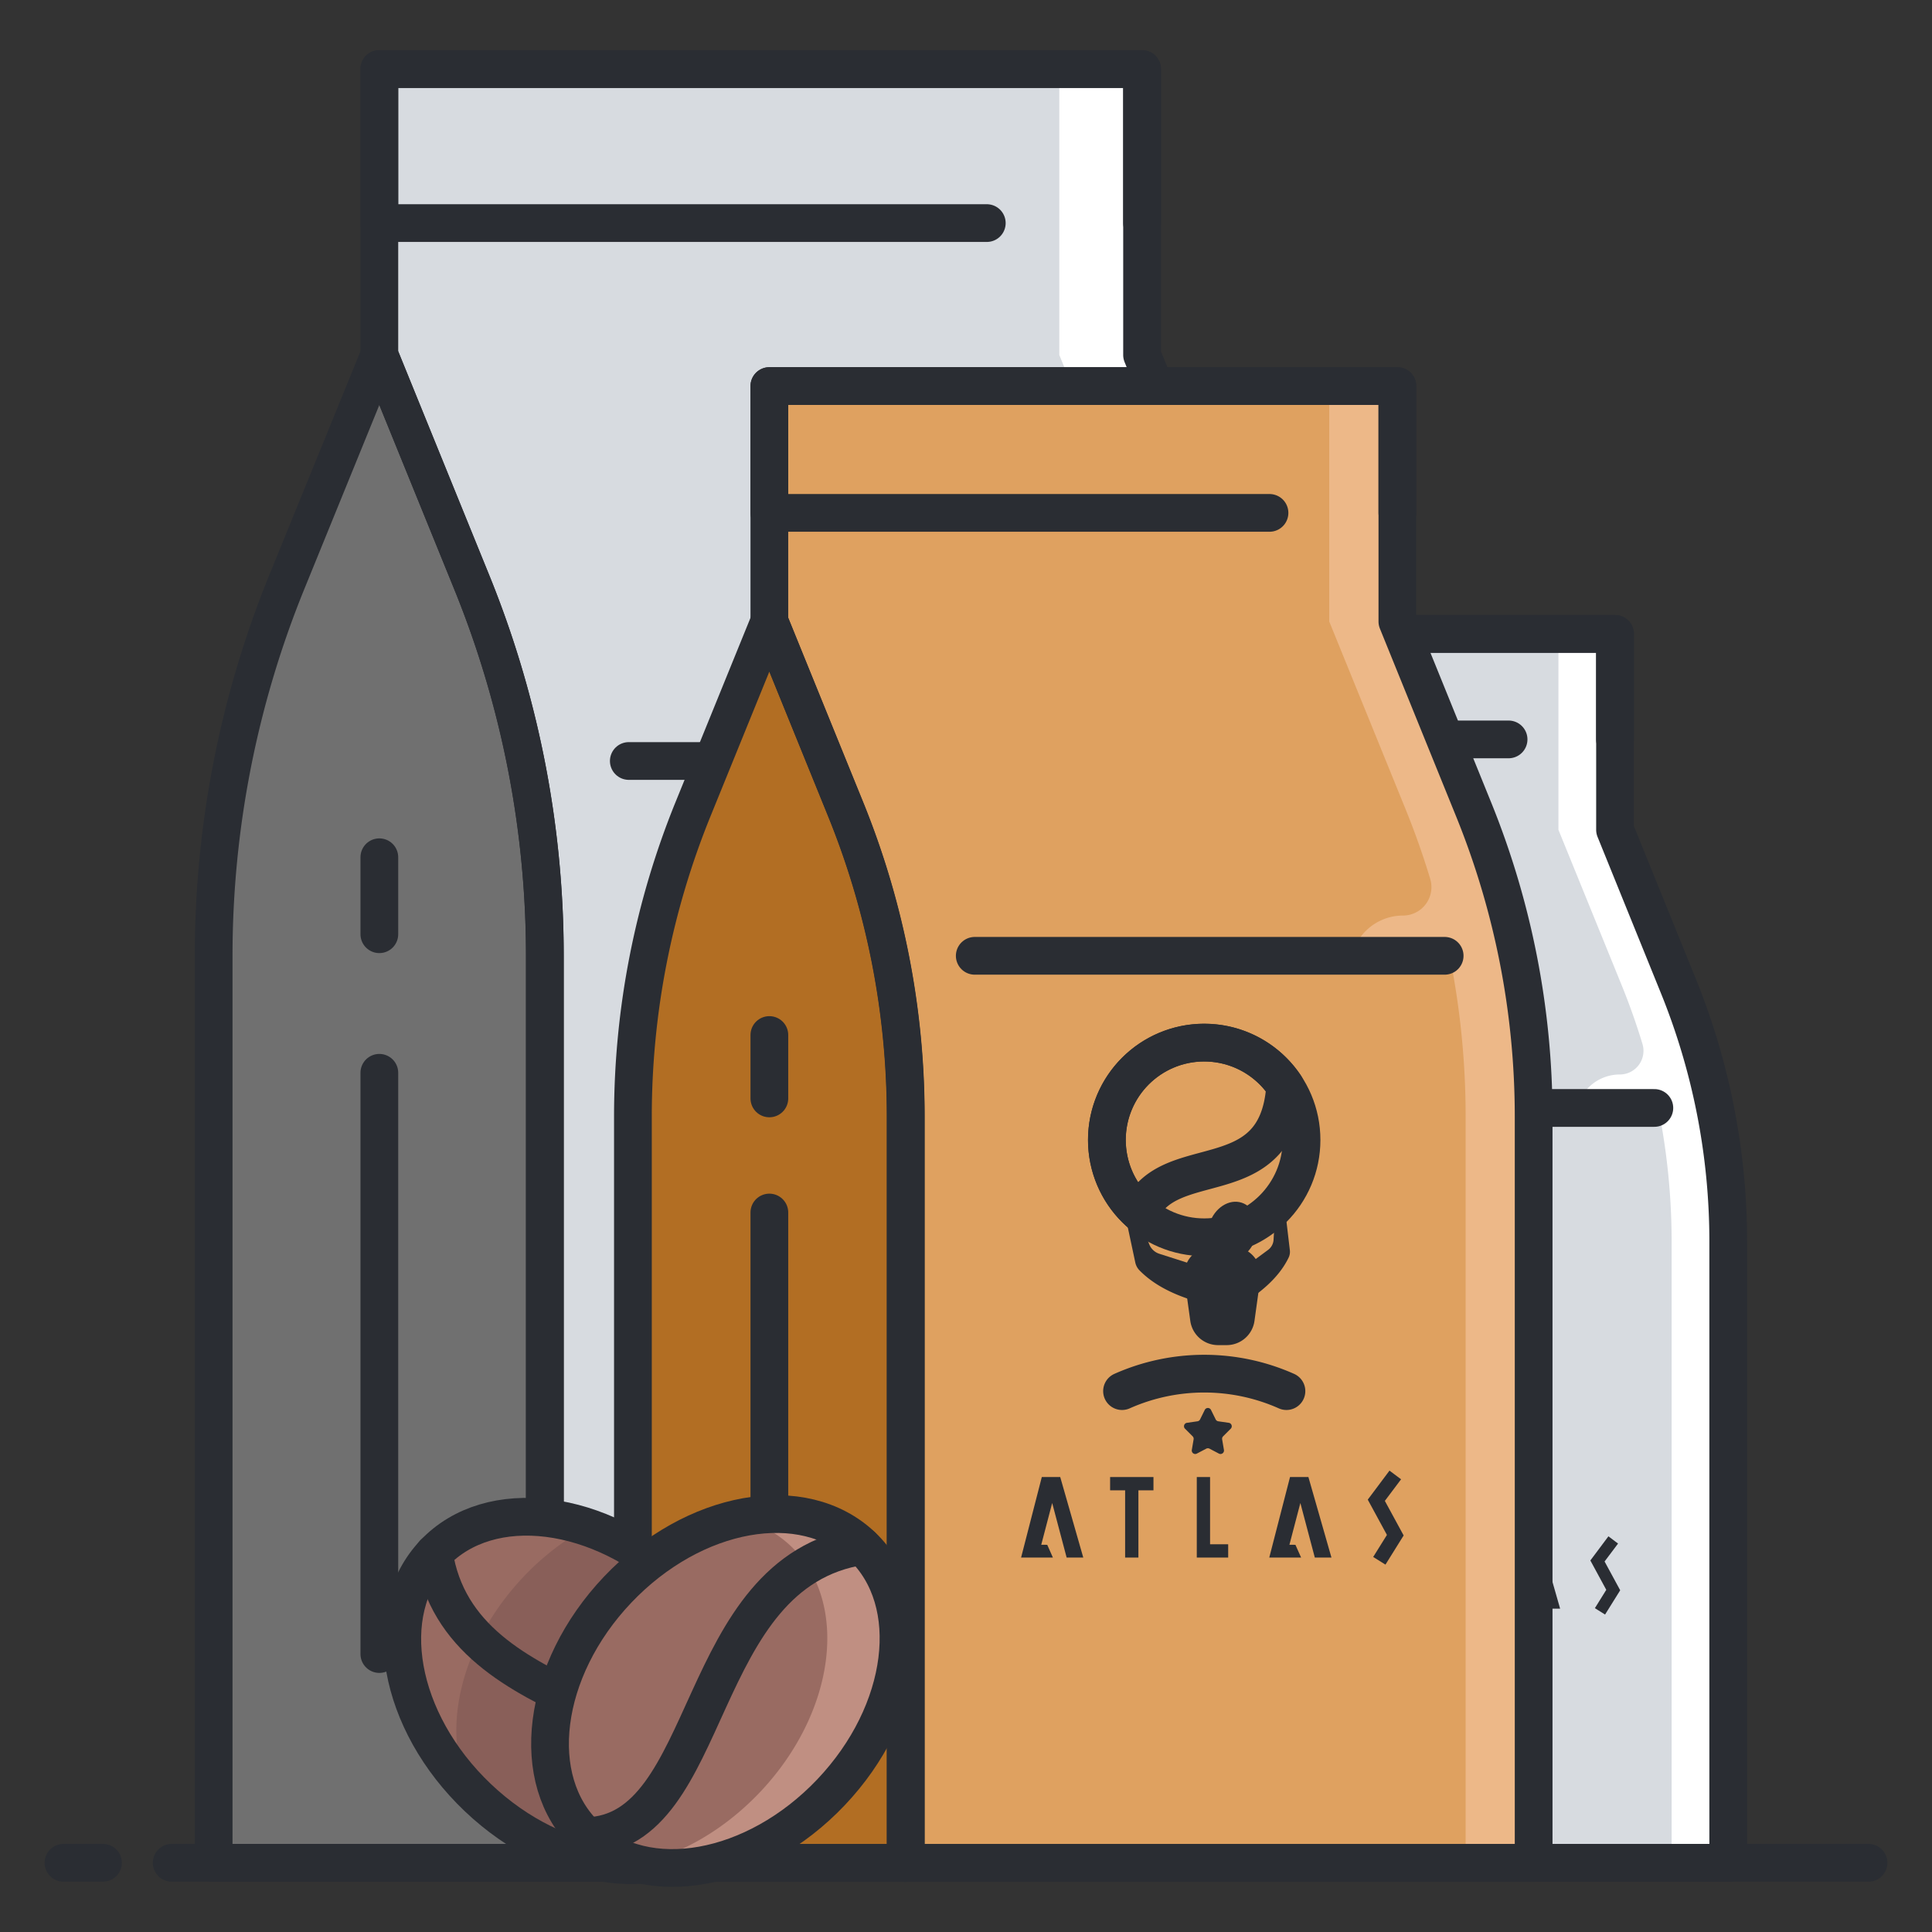 <svg xmlns="http://www.w3.org/2000/svg" viewBox="0 0 512 512"><rect x="0" y="0" width="512" height="512" fill="#333333" stroke="none"/><title>Icon</title><path d="M100.53,94.07,76,154.26a262.8,262.8,0,0,0-19.38,99V493.66H144.4V253.3a262.8,262.8,0,0,0-19.38-99Z" fill="#707070"></path><path d="M302.66,94.07V18.29H100.53V94.07L125,154.26a262.8,262.8,0,0,1,19.38,99V493.66H346.53V253.3a262.8,262.8,0,0,0-19.38-99Z" fill="#d7dbe0"></path><path d="M327.15,154.26,302.66,94.07V18.29H280.73V94.07l24.49,60.19q4.53,11.13,8,22.61a9.16,9.16,0,0,1-8.73,11.86h0a17,17,0,0,0-17,17h32.78a262.77,262.77,0,0,1,4.36,47.55V493.66h21.93V253.3A262.8,262.8,0,0,0,327.15,154.26Z" fill="#fff"></path><path d="M302.66,94.07V18.29H100.53V94.07L125,154.26a262.8,262.8,0,0,1,19.38,99V493.66H346.53V253.3a262.8,262.8,0,0,0-19.38-99Z" fill="none" stroke="#2a2d33" stroke-linecap="round" stroke-linejoin="round" stroke-width="10"></path><path d="M100.53,94.07,76,154.26a262.8,262.8,0,0,0-19.38,99V493.66H144.4V253.3a262.8,262.8,0,0,0-19.38-99Z" fill="none" stroke="#2a2d33" stroke-linecap="round" stroke-linejoin="round" stroke-width="10"></path><polyline points="261.51 59.12 100.53 59.12 100.53 18.3 302.66 18.3 302.66 59.12" fill="none" stroke="#2a2d33" stroke-linecap="round" stroke-linejoin="round" stroke-width="10"></polyline><line x1="100.53" y1="284.3" x2="100.53" y2="438.34" fill="none" stroke="#2a2d33" stroke-linecap="round" stroke-linejoin="round" stroke-width="10"></line><line x1="100.53" y1="227.18" x2="100.53" y2="247.58" fill="none" stroke="#2a2d33" stroke-linecap="round" stroke-linejoin="round" stroke-width="10"></line><line x1="166.64" y1="201.67" x2="317.89" y2="201.67" fill="none" stroke="#2a2d33" stroke-linecap="round" stroke-linejoin="round" stroke-width="10"></line><circle cx="240.5" cy="260.95" r="31.33" fill="none" stroke="#2a2d33" stroke-linecap="round" stroke-linejoin="round" stroke-width="10"></circle><path d="M219.79,284.44c9.11-21.16,44.36-5,46.78-40.87a31.32,31.32,0,1,0-46.78,40.87Z" fill="none" stroke="#2a2d33" stroke-linecap="round" stroke-linejoin="round" stroke-width="10"></path><ellipse cx="249.57" cy="290.22" rx="9.59" ry="7.79" transform="translate(-104 436.88) rotate(-71.83)" fill="#2a2d33"></ellipse><path d="M247.72,327H245a9,9,0,0,1-8.95-7.79l-1.88-13.59a9,9,0,0,1,8.95-10.27h6.52a9,9,0,0,1,8.95,10.27l-1.88,13.59A9,9,0,0,1,247.72,327Z" fill="#2a2d33"></path><path d="M217.06,280.45l5.76,14.14a5.22,5.22,0,0,0,3.24,3l19.82,6.34L245,314.7c-10.18-2.18-19.22-5.52-25.38-11.79a5.15,5.15,0,0,1-1.35-2.54L214.16,281Z" fill="#2a2d33"></path><path d="M263.57,280.25l-.75,12.8a4.38,4.38,0,0,1-1.77,3.27l-14,10.4,3.59,8.33c7.5-4.49,13.79-9.59,17-16.24a4.33,4.33,0,0,0,.39-2.38l-2-16.55Z" fill="#2a2d33"></path><path d="M214,341.79q26.46-11.24,52.91,0" fill="none" stroke="#2a2d33" stroke-linecap="round" stroke-linejoin="round" stroke-width="10"></path><polygon points="188.22 369.44 181.56 395.36 191.79 395.36 189.97 391.26 188.04 391.24 191.56 377.8 196.21 395.36 201.57 395.36 194.14 369.44 188.22 369.44" fill="#2a2d33"></polygon><polygon points="268.11 369.44 261.44 395.36 271.68 395.36 269.85 391.26 267.92 391.24 271.44 377.8 276.09 395.36 281.45 395.36 274.03 369.44 268.11 369.44" fill="#2a2d33"></polygon><polygon points="210.2 373.72 215.04 373.72 215.04 395.36 219.32 395.36 219.32 373.72 224.16 373.72 224.16 369.44 210.2 369.44 210.2 373.72" fill="#2a2d33"></polygon><polygon points="242.38 369.44 238.11 369.44 238.11 391.08 238.11 395.36 242.38 395.36 248.21 395.36 248.21 391.08 242.38 391.08 242.38 369.44" fill="#2a2d33"></polygon><polygon points="298.64 377.12 303.85 370.17 300.13 367.38 293.13 376.71 299.3 388.08 294.88 395.17 298.83 397.63 304.68 388.24 298.64 377.12" fill="#2a2d33"></polygon><path d="M242.68,347.85l1.5,3a1.12,1.12,0,0,0,.84.61l3.36.49a1.12,1.12,0,0,1,.62,1.91l-2.43,2.37a1.12,1.12,0,0,0-.32,1l.57,3.35a1.12,1.12,0,0,1-1.63,1.18l-3-1.58a1.12,1.12,0,0,0-1,0l-3,1.58a1.12,1.12,0,0,1-1.63-1.18l.57-3.35a1.12,1.12,0,0,0-.32-1l-2.43-2.37A1.12,1.12,0,0,1,235,352l3.36-.49a1.12,1.12,0,0,0,.84-.61l1.5-3A1.12,1.12,0,0,1,242.68,347.85Z" fill="#2a2d33"></path><path d="M289.5,219.9l-16.78,41.24A180,180,0,0,0,259.45,329V493.66h60.11V329a180,180,0,0,0-13.28-67.86Z" fill="#707070"></path><path d="M428,219.9V168H289.5V219.9l16.78,41.24A180,180,0,0,1,319.56,329V493.66H458V329a180,180,0,0,0-13.28-67.86Z" fill="#d7dbe0"></path><path d="M444.76,261.13,428,219.9V168H413V219.9l16.78,41.24q3.1,7.63,5.48,15.49a6.27,6.27,0,0,1-6,8.12h0a11.67,11.67,0,0,0-11.67,11.67H440A180,180,0,0,1,443,329V493.66h15V329A180,180,0,0,0,444.76,261.13Z" fill="#fff"></path><path d="M428,219.9V168H289.5V219.9l16.78,41.24A180,180,0,0,1,319.56,329V493.66H458V329a180,180,0,0,0-13.28-67.86Z" fill="none" stroke="#2a2d33" stroke-linecap="round" stroke-linejoin="round" stroke-width="10"></path><path d="M289.5,219.9l-16.78,41.24A180,180,0,0,0,259.45,329V493.66h60.11V329a180,180,0,0,0-13.28-67.86Z" fill="none" stroke="#2a2d33" stroke-linecap="round" stroke-linejoin="round" stroke-width="10"></path><polyline points="399.79 195.95 289.5 195.95 289.5 167.98 427.99 167.98 427.99 195.95" fill="none" stroke="#2a2d33" stroke-linecap="round" stroke-linejoin="round" stroke-width="10"></polyline><line x1="289.5" y1="350.23" x2="289.5" y2="455.76" fill="none" stroke="#2a2d33" stroke-linecap="round" stroke-linejoin="round" stroke-width="10"></line><line x1="289.5" y1="311.09" x2="289.5" y2="325.07" fill="none" stroke="#2a2d33" stroke-linecap="round" stroke-linejoin="round" stroke-width="10"></line><line x1="334.8" y1="293.62" x2="438.42" y2="293.62" fill="none" stroke="#2a2d33" stroke-linecap="round" stroke-linejoin="round" stroke-width="10"></line><circle cx="385.4" cy="334.23" r="21.46" fill="none" stroke="#2a2d33" stroke-linecap="round" stroke-linejoin="round" stroke-width="7"></circle><path d="M371.21,350.32c6.24-14.49,30.39-3.41,32-28a21.46,21.46,0,1,0-32,28Z" fill="none" stroke="#2a2d33" stroke-linecap="round" stroke-linejoin="round" stroke-width="7"></path><ellipse cx="391.61" cy="354.28" rx="6.57" ry="5.33" transform="translate(-67.1 615.93) rotate(-71.83)" fill="#2a2d33"></ellipse><path d="M390.35,379.47h-1.89a6.19,6.19,0,0,1-6.13-5.34L381,364.82a6.19,6.19,0,0,1,6.13-7h4.47a6.19,6.19,0,0,1,6.13,7l-1.29,9.31A6.19,6.19,0,0,1,390.35,379.47Z" fill="#2a2d33"></path><path d="M369.34,347.58l3.94,9.69a3.58,3.58,0,0,0,2.22,2.06l13.58,4.34-.58,7.38c-7-1.49-13.17-3.78-17.39-8.08a3.53,3.53,0,0,1-.92-1.74l-2.84-13.3Z" fill="#2a2d33"></path><path d="M401.2,347.45l-.51,8.77a3,3,0,0,1-1.21,2.24l-9.62,7.13,2.46,5.71c5.14-3.07,9.45-6.57,11.64-11.13a3,3,0,0,0,.26-1.63l-1.34-11.34Z" fill="#2a2d33"></path><path d="M367.27,389.61a44.58,44.58,0,0,1,36.25,0" fill="none" stroke="#2a2d33" stroke-linecap="round" stroke-linejoin="round" stroke-width="7"></path><polygon points="349.58 408.56 345.01 426.31 352.03 426.31 350.78 423.51 349.45 423.49 351.87 414.28 355.06 426.31 358.72 426.31 353.64 408.56 349.58 408.56" fill="#2a2d33"></polygon><polygon points="404.31 408.56 399.74 426.31 406.76 426.31 405.51 423.51 404.18 423.49 406.6 414.28 409.78 426.31 413.45 426.31 408.37 408.56 404.31 408.56" fill="#2a2d33"></polygon><polygon points="364.64 411.49 367.96 411.49 367.96 426.31 370.89 426.31 370.89 411.49 374.2 411.49 374.2 408.56 364.64 408.56 364.64 411.49" fill="#2a2d33"></polygon><polygon points="386.69 408.56 383.76 408.56 383.76 423.38 383.76 426.31 386.69 426.31 390.68 426.31 390.68 423.38 386.69 423.38 386.69 408.56" fill="#2a2d33"></polygon><polygon points="425.23 413.81 428.8 409.06 426.25 407.14 421.46 413.54 425.68 421.32 422.66 426.18 425.36 427.87 429.37 421.44 425.23 413.81" fill="#2a2d33"></polygon><path d="M386.89,393.77l1,2.09a.77.77,0,0,0,.58.42l2.3.33a.77.77,0,0,1,.43,1.31l-1.67,1.63a.77.77,0,0,0-.22.68l.39,2.3a.77.77,0,0,1-1.11.81l-2.06-1.08a.77.77,0,0,0-.71,0l-2.06,1.08a.77.77,0,0,1-1.11-.81l.39-2.3a.77.77,0,0,0-.22-.68l-1.67-1.63a.77.77,0,0,1,.43-1.31l2.3-.33a.77.77,0,0,0,.58-.42l1-2.09A.77.77,0,0,1,386.89,393.77Z" fill="#2a2d33"></path><path d="M203.89,164.7l-20.16,49.56a216.38,216.38,0,0,0-16,81.55v197.9H240V295.81a216.38,216.38,0,0,0-16-81.55Z" fill="#b26e23"></path><path d="M370.32,164.7V102.31H203.89V164.7l20.16,49.56a216.38,216.38,0,0,1,16,81.55v197.9H406.43V295.81a216.38,216.38,0,0,0-16-81.55Z" fill="#dfa160"></path><path d="M390.48,214.26,370.32,164.7V102.31H352.26V164.7l20.16,49.56q3.73,9.17,6.59,18.61a7.54,7.54,0,0,1-7.19,9.76h0a14,14,0,0,0-14,14h27a216.35,216.35,0,0,1,3.59,39.15v197.9h18.06V295.81A216.38,216.38,0,0,0,390.48,214.26Z" fill="#edb888"></path><path d="M370.32,164.7V102.31H203.89V164.7l20.16,49.56a216.38,216.38,0,0,1,16,81.55v197.9H406.43V295.81a216.38,216.38,0,0,0-16-81.55Z" fill="none" stroke="#2a2d33" stroke-linecap="round" stroke-linejoin="round" stroke-width="10"></path><path d="M203.89,164.7l-20.16,49.56a216.38,216.38,0,0,0-16,81.55v197.9H240V295.81a216.38,216.38,0,0,0-16-81.55Z" fill="none" stroke="#2a2d33" stroke-linecap="round" stroke-linejoin="round" stroke-width="10"></path><polyline points="336.43 135.92 203.89 135.92 203.89 102.31 370.32 102.31 370.32 135.92" fill="none" stroke="#2a2d33" stroke-linecap="round" stroke-linejoin="round" stroke-width="10"></polyline><line x1="203.89" y1="321.33" x2="203.89" y2="448.16" fill="none" stroke="#2a2d33" stroke-linecap="round" stroke-linejoin="round" stroke-width="10"></line><line x1="203.89" y1="274.29" x2="203.89" y2="291.09" fill="none" stroke="#2a2d33" stroke-linecap="round" stroke-linejoin="round" stroke-width="10"></line><line x1="258.32" y1="253.3" x2="382.85" y2="253.3" fill="none" stroke="#2a2d33" stroke-linecap="round" stroke-linejoin="round" stroke-width="10"></line><circle cx="319.13" cy="302.1" r="25.79" fill="none" stroke="#2a2d33" stroke-linecap="round" stroke-linejoin="round" stroke-width="10"></circle><path d="M302.08,321.44c7.5-17.42,36.52-4.1,38.51-33.65a25.79,25.79,0,1,0-38.51,33.65Z" fill="none" stroke="#2a2d33" stroke-linecap="round" stroke-linejoin="round" stroke-width="10"></path><ellipse cx="326.6" cy="326.2" rx="7.9" ry="6.41" transform="translate(-85.17 534.83) rotate(-71.83)" fill="#2a2d33"></ellipse><path d="M325.08,356.47h-2.27a7.44,7.44,0,0,1-7.37-6.42l-1.55-11.19a7.44,7.44,0,0,1,7.37-8.45h5.37a7.44,7.44,0,0,1,7.37,8.45l-1.55,11.19A7.44,7.44,0,0,1,325.08,356.47Z" fill="#2a2d33"></path><path d="M299.84,318.15l4.74,11.65a4.3,4.3,0,0,0,2.67,2.47l16.32,5.22-.7,8.87c-8.38-1.79-15.83-4.54-20.9-9.71a4.24,4.24,0,0,1-1.11-2.09l-3.41-16Z" fill="#2a2d33"></path><path d="M338.13,318l-.62,10.54a3.61,3.61,0,0,1-1.45,2.69l-11.56,8.56,3,6.86c6.18-3.69,11.35-7.89,14-13.37a3.56,3.56,0,0,0,.32-2l-1.61-13.63Z" fill="#2a2d33"></path><path d="M297.35,368.66a53.58,53.58,0,0,1,43.57,0" fill="none" stroke="#2a2d33" stroke-linecap="round" stroke-linejoin="round" stroke-width="10"></path><polygon points="276.09 391.43 270.6 412.77 279.03 412.77 277.53 409.39 275.94 409.38 278.84 398.31 282.67 412.77 287.08 412.77 280.97 391.43 276.09 391.43" fill="#2a2d33"></polygon><polygon points="341.87 391.43 336.37 412.77 344.81 412.77 343.3 409.39 341.71 409.38 344.61 398.31 348.44 412.77 352.85 412.77 346.74 391.43 341.87 391.43" fill="#2a2d33"></polygon><polygon points="294.19 394.95 298.17 394.95 298.17 412.77 301.69 412.77 301.69 394.95 305.68 394.95 305.68 391.43 294.19 391.43 294.19 394.95" fill="#2a2d33"></polygon><polygon points="320.68 391.43 317.16 391.43 317.16 409.25 317.16 412.77 320.68 412.77 325.48 412.77 325.48 409.25 320.68 409.25 320.68 391.43" fill="#2a2d33"></polygon><polygon points="367 397.75 371.3 392.03 368.23 389.73 362.47 397.42 367.55 406.77 363.91 412.61 367.16 414.64 371.98 406.91 367 397.75" fill="#2a2d33"></polygon><path d="M320.93,373.65l1.24,2.51a.92.92,0,0,0,.7.5l2.77.4a.92.92,0,0,1,.51,1.57l-2,2a.92.92,0,0,0-.27.82l.47,2.76a.92.92,0,0,1-1.34,1l-2.48-1.3a.92.92,0,0,0-.86,0l-2.48,1.3a.92.92,0,0,1-1.34-1l.47-2.76a.92.92,0,0,0-.27-.82l-2-2a.92.92,0,0,1,.51-1.57l2.77-.4a.92.92,0,0,0,.7-.5l1.24-2.51A.92.92,0,0,1,320.93,373.65Z" fill="#2a2d33"></path><line x1="45.5" y1="493.66" x2="495.18" y2="493.66" fill="none" stroke="#2a2d33" stroke-linecap="round" stroke-linejoin="round" stroke-width="10"></line><line x1="16.82" y1="493.66" x2="27.29" y2="493.66" fill="none" stroke="#2a2d33" stroke-linecap="round" stroke-linejoin="round" stroke-width="10"></line><ellipse cx="153.49" cy="448.16" rx="38.99" ry="53.02" transform="translate(-277.17 250.83) rotate(-46.48)" fill="#996b62"></ellipse><path d="M180.34,419.88a67.29,67.29,0,0,0-24.7-15.13,69.46,69.46,0,0,0-16.8,13c-16.54,17.42-22,40.22-14.79,56,.84.88,1.69,1.75,2.58,2.6a67.38,67.38,0,0,0,24.45,15c14.45.8,31.23-6.21,44.3-20a72.33,72.33,0,0,0,4.79-5.59C201.66,451.09,194.65,433.48,180.34,419.88Z" fill="#895f59"></path><ellipse cx="153.49" cy="448.16" rx="38.99" ry="53.02" transform="translate(-277.17 250.83) rotate(-46.48)" fill="none" stroke="#2a2d33" stroke-linecap="round" stroke-linejoin="round" stroke-width="10"></ellipse><path d="M115,411.65c6.81,45,76,38.84,76.88,73" fill="none" stroke="#2a2d33" stroke-linecap="round" stroke-linejoin="round" stroke-width="10"></path><ellipse cx="191.93" cy="448.16" rx="53.02" ry="38.99" transform="translate(-265.2 278.71) rotate(-46.48)" fill="#996b62"></ellipse><path d="M228.44,409.72c-8.21-7.79-20.11-10.05-32.49-7.36a30.2,30.2,0,0,1,13.62,7.36c15.62,14.83,11.93,44.06-8.23,65.29-9.57,10.07-21.12,16.53-32.29,19,15.73,3.94,36-2.94,51.16-19C240.36,453.78,244.05,424.55,228.44,409.72Z" fill="#c08f82"></path><ellipse cx="191.93" cy="448.16" rx="53.02" ry="38.99" transform="translate(-265.2 278.71) rotate(-46.48)" fill="none" stroke="#2a2d33" stroke-linecap="round" stroke-linejoin="round" stroke-width="10"></ellipse><path d="M228.44,409.72c-45,6.81-38.84,76-73,76.88" fill="none" stroke="#2a2d33" stroke-linecap="round" stroke-linejoin="round" stroke-width="10"></path></svg>
